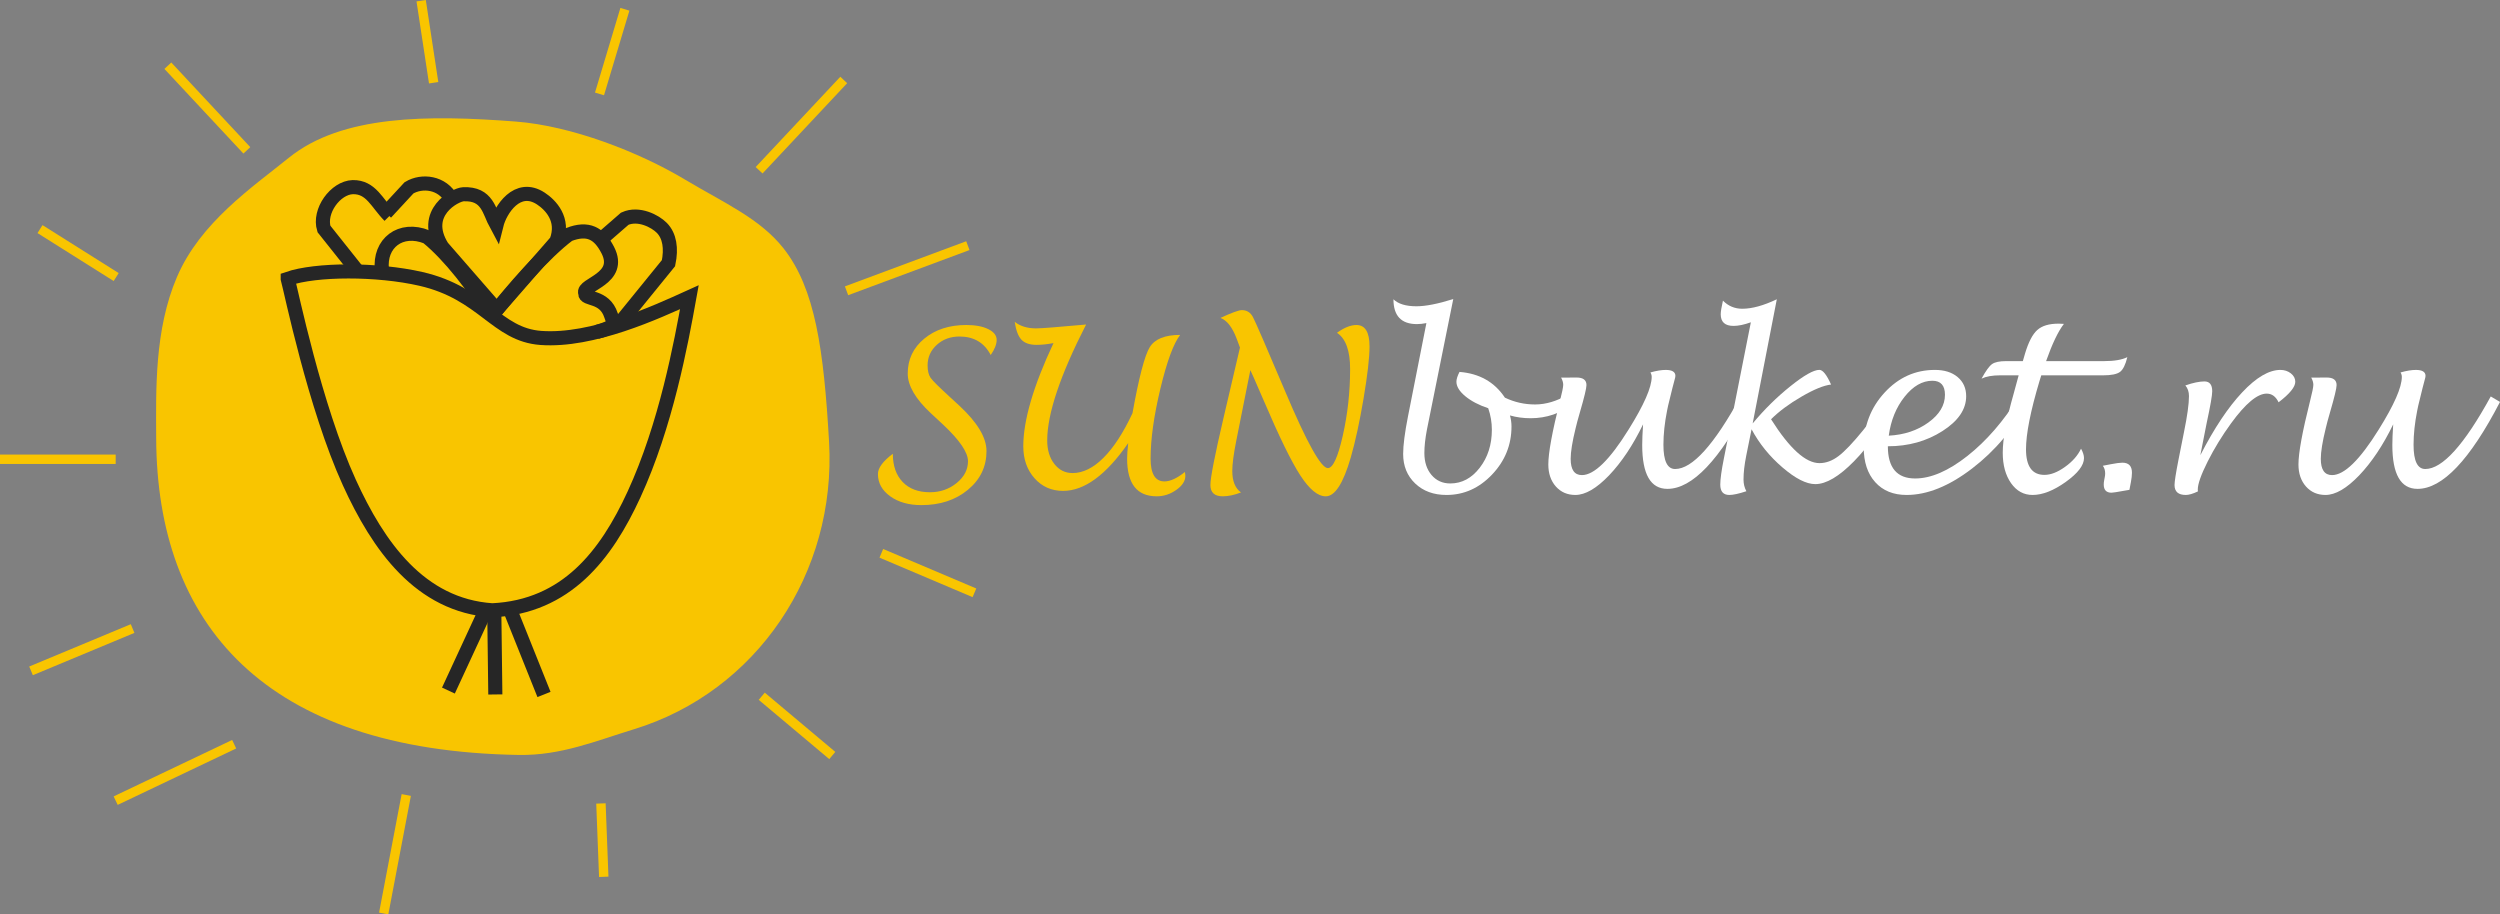 <?xml version="1.0" encoding="UTF-8"?> <!-- Creator: CorelDRAW 2020 (64-Bit) --> <svg xmlns="http://www.w3.org/2000/svg" xmlns:xlink="http://www.w3.org/1999/xlink" xmlns:xodm="http://www.corel.com/coreldraw/odm/2003" xml:space="preserve" width="9.378cm" height="3.43cm" style="shape-rendering:geometricPrecision; text-rendering:geometricPrecision; image-rendering:optimizeQuality; fill-rule:evenodd; clip-rule:evenodd" viewBox="0 0 8569.98 3134.43"><rect x="0" y="0" width="8569.98" height="3134.43" fill="#808080" stroke="none"/> <defs> <style type="text/css"> <![CDATA[ .str0 {stroke:#262626;stroke-width:48.36;stroke-miterlimit:22.926} .str1 {stroke:#F9C500;stroke-width:32.24;stroke-miterlimit:22.926} .fil1 {fill:none} .fil0 {fill:#F9C500} .fil2 {fill:#F9C500;fill-rule:nonzero} .fil3 {fill:white;fill-rule:nonzero} ]]> </style> </defs> <g id="Слой_x0020_1">  <g id="_2492378230912"> <path class="fil0" d="M1768.5 416.72c190.84,14.66 421.06,103.94 580.24,199.18 133.1,79.64 256.16,132.75 337.2,235.44 108.59,137.61 138.03,347.52 156.08,663.08 25.78,450.8 -248.63,856.49 -668.51,985.31 -132.27,40.58 -250.97,90.6 -395.34,88.21 -875.26,-14.5 -1240.36,-451.62 -1242.77,-1085.61 -0.63,-166.74 -6.2,-371.65 71.27,-552.86 80.05,-187.21 259.71,-308.56 383.28,-408.52 182.11,-147.3 477.31,-147.37 778.55,-124.23z"></path> <path class="fil1 str0" d="M986.35 955.69c96.28,-33.37 306.41,-34.09 456.31,0.28 214.58,49.2 258.41,191.41 411.55,202.48 177.07,12.8 394.7,-87.88 508.97,-139.73 -28.62,158.9 -80.39,439.05 -190.05,676.85 -95.55,207.19 -231.01,384.16 -485.61,396.52 -248.43,-16.84 -390.97,-220.95 -490.04,-438.21 -118.51,-259.91 -200.08,-658.46 -211.13,-698.18z"></path> <line class="fil1 str0" x1="1537.19" y1="2367.27" x2="1665.52" y2="2090.07"></line> <line class="fil1 str0" x1="1697.98" y1="2380.57" x2="1694.35" y2="2091.71"></line> <line class="fil1 str0" x1="1864.8" y1="2380.57" x2="1746.82" y2="2085.95"></line> <path class="fil1 str0" d="M1686.18 1082.63c68.4,-86.38 178.35,-214.91 263.29,-278.51 66.44,-25.53 104.08,-4.72 133.79,52.84 51.49,99.74 -89.54,117.48 -76.98,147.85 -3.23,24.31 65.62,6.27 88.29,76 9.35,28.75 21.5,37.26 -49.23,57.21"></path> <path class="fil1 str0" d="M1515.63 846.3c62.45,71.73 124.9,143.46 187.35,215.19 68.11,-78.18 136.22,-156.36 204.33,-234.53 29.07,-75.45 -20.97,-125.08 -53.17,-146.28 -80.64,-53.08 -139.4,38.6 -152.35,90.67 -25.55,-47.04 -29.82,-108.93 -113.35,-105.48 -28.17,1.16 -145.87,63.71 -72.81,180.44z"></path> <path class="fil1 str0" d="M1226.64 930.83c-38.72,-48.68 -77.44,-97.35 -116.16,-146.03 -18.98,-61.08 39.42,-141.5 99.03,-143.34 62.9,-0.98 82.28,54.86 125.83,98.61"></path> <path class="fil1 str0" d="M1686.18 1082.63c-60.69,-96.8 -143.42,-206.12 -222.24,-270.28 -91.31,-36.64 -164.69,21.79 -154.74,112.42"></path> <path class="fil1 str0" d="M2116.08 1118.07l175.52 -216.02c10.49,-50.38 4.06,-93.54 -22.92,-120.95 -22.97,-23.35 -79.82,-52.76 -126.99,-31.38l-81.91 71.29"></path> <path class="fil1 str0" d="M1547.44 682.67c-31.27,-58.28 -101.06,-65.51 -145.42,-38.8l-79.35 85.72"></path> <path class="fil2" d="M3060.63 1555.48c0,41.14 11.22,73.38 33.79,96.85 22.43,23.34 53.64,35.07 93.36,35.07 35.2,0 65.77,-10.57 91.68,-31.72 25.92,-21.16 38.81,-46.04 38.81,-74.54 0,-30.43 -28.49,-72.34 -85.62,-125.85l-41.4 -38.43c-53,-49.39 -79.57,-94.91 -79.57,-136.43 0,-48.49 18.83,-88.2 56.61,-119.54 37.79,-31.21 85.88,-46.81 144.3,-46.81 31.07,0 56.09,4.77 75.17,14.18 19.22,9.41 28.76,21.79 28.76,36.88 0,14.96 -6.84,32.24 -20.37,51.83 -22.05,-42.29 -57.64,-63.44 -107.04,-63.44 -30.81,0 -56.74,9.54 -77.76,28.49 -21.02,19.09 -31.59,42.56 -31.59,70.54 0,18.57 3.48,32.75 10.45,42.68 6.84,9.8 28.37,31.21 64.48,64.21l34.04 31.34c62.03,57.64 92.97,109.36 92.97,155.26 0,53.39 -21.15,97.62 -63.45,132.7 -42.29,35.2 -95.55,52.74 -159.89,52.74 -43.07,0 -78.66,-10.06 -106.64,-30.17 -28.12,-20.11 -42.17,-45.65 -42.17,-76.34 0,-20.89 17.02,-43.97 51.06,-69.51z"></path> <path id="1" class="fil2" d="M3867.49 1518.99c-75.82,109.22 -150.22,163.77 -223.21,163.77 -39.59,0 -72.21,-14.44 -97.87,-43.2 -25.67,-28.89 -38.56,-65.38 -38.56,-109.74 0,-88.84 34.56,-206.71 103.56,-353.72 -20.89,4 -40.24,6.06 -58.16,6.06 -23.48,0 -40.63,-5.93 -51.71,-17.66 -11.09,-11.73 -18.82,-32.1 -23.08,-61.25 18.82,14.96 43.32,22.44 73.24,22.44 17.15,0 74.28,-4.39 171.51,-13.29 -88.85,173.57 -133.34,306.13 -133.34,397.43 0,32.75 8.12,59.57 24.37,80.46 16.25,20.89 37.01,31.34 62.54,31.34 35.72,0 71.18,-17.54 106.26,-52.61 35.07,-35.07 68.08,-86.01 99.16,-152.68 22.05,-122.5 41.78,-197.81 59.06,-226.05 17.28,-28.11 52.1,-42.29 104.45,-42.29 -22.96,29.53 -45.52,91.04 -67.96,184.53 -22.31,93.49 -33.52,173.31 -33.52,239.6 0,52.1 15.85,78.14 47.45,78.14 19.87,0 43.33,-10.83 70.15,-32.37 1.03,6.06 1.54,10.57 1.54,13.67 0,17.15 -10.32,33.14 -30.94,47.71 -20.63,14.7 -43.08,22.05 -67.18,22.05 -67.71,0 -101.49,-43.07 -101.49,-129.33 0,-12.13 1.29,-29.79 3.74,-53z"></path> <path id="2" class="fil2" d="M4286.2 1268.82l-48.23 241.79c-9.16,45.77 -13.67,80.46 -13.67,103.8 0,35.07 9.93,59.57 29.92,73.64 -22.96,8.89 -43.85,13.28 -62.67,13.28 -28.24,0 -42.29,-13.02 -42.29,-38.95 0,-24.63 14.96,-101.35 45.01,-229.92l56.35 -241.01 -10.96 -29.53c-14.96,-39.97 -33.66,-64.09 -56.1,-72.08 38.82,-17.93 63.32,-26.82 73.38,-26.82 16.89,0 29.65,7.87 38.03,23.6 8.39,15.74 45.53,101.22 111.29,256.48 73.64,174.34 122.25,261.52 145.59,261.52 17.41,0 34.42,-37.01 51.19,-111.16 16.76,-74.02 25.15,-150.23 25.15,-228.5 0,-62.93 -14.96,-104.32 -45.01,-124.18 24.63,-17.8 46.81,-26.69 66.66,-26.69 29.92,0 44.88,24.37 44.88,73.24 0,38.81 -6.84,98.26 -20.38,178.47 -13.53,80.08 -28.11,147.52 -43.84,202.19 -25.67,88.85 -54.29,133.34 -85.75,133.34 -27.21,0 -56.36,-23.99 -87.44,-71.95 -31.08,-47.97 -72.47,-132.82 -124.44,-254.42 -16.76,-39.2 -28.24,-65.51 -34.31,-78.92l-12.37 -27.21z"></path> <path id="3" class="fil3" d="M5176.1 1424.08c3.48,12.38 5.29,24.88 5.29,37.79 0,63.18 -22.19,118.11 -66.54,164.8 -44.23,46.68 -96.45,70.02 -156.42,70.02 -43.71,0 -79.43,-13.02 -107.03,-39.2 -27.6,-26.17 -41.4,-59.96 -41.4,-101.22 0,-29.92 5.55,-72.86 16.51,-128.69l63.18 -320.06c-12.25,2.32 -23.08,3.48 -32.37,3.48 -53.77,0 -80.59,-28.37 -80.59,-85.1 16.38,15.98 42.68,23.98 78.79,23.98 31.59,0 73.63,-8.25 126.24,-24.76l-90.26 447.59c-5.8,30.3 -8.77,57 -8.77,80.21 0,30.95 8.25,56.09 24.63,75.44 16.51,19.22 37.79,28.89 64.1,28.89 39.71,0 73.37,-17.92 101.1,-53.9 27.73,-35.85 41.52,-79.31 41.52,-130.25 0,-25.14 -4.13,-49.78 -12.51,-73.76 -31.86,-10.57 -58.03,-24.24 -78.41,-41.01 -20.37,-16.89 -30.56,-33.53 -30.56,-49.9 0,-8.51 3.48,-19.73 10.57,-33.53 68.22,5.29 120.05,34.69 155.64,88.2 32.75,15.61 67.18,23.35 103.29,23.35 37.01,0 74.53,-11.22 112.83,-33.53l19.22 30.56c-43.72,33.4 -92.84,50.16 -147.14,50.16 -24.88,0 -48.49,-3.23 -70.92,-9.54z"></path> <path id="4" class="fil3" d="M5632.45 1454.64c-34.82,71.7 -73.76,129.98 -116.57,174.86 -42.94,44.75 -81.5,67.18 -115.54,67.18 -27.47,0 -49.78,-9.67 -66.93,-29.01 -17.15,-19.47 -25.79,-44.61 -25.79,-75.56 0,-39.71 13.42,-112.7 40.11,-218.83 7.35,-28.62 10.96,-46.81 10.96,-54.29 0,-7.6 -2.45,-15.73 -7.22,-24.5l52.86 -0.38c22.7,0 34.05,8.64 34.05,25.92 0,10.84 -7.48,41.91 -22.44,93.11 -4.64,15.34 -7.6,25.92 -8.89,31.59l-5.8 23.08c-11.35,45.9 -17.02,80.97 -17.02,105.09 0,37.14 12.89,55.71 38.55,55.71 41.91,0 95.29,-51.96 159.9,-156.03 52.87,-84.59 79.31,-144.81 79.31,-180.79 0,-5.03 -1.43,-10.06 -4.39,-15.09 20.63,-5.8 38.04,-8.64 52.48,-8.64 22.05,0 33.14,6.84 33.14,20.38 0,3.23 -1.03,8 -2.97,14.31 -1.03,3.75 -3.48,12.9 -7.22,27.47 -0.52,2.84 -2.97,13.02 -7.48,30.56 -3.22,12.38 -5.67,22.19 -7.22,29.41l-3.74 18.05c-8.25,41.52 -12.38,80.34 -12.38,116.58 0,55.32 13.42,82.91 40.11,82.91 58.93,0 133.72,-82.91 224.5,-248.74l31.73 18.82c-103.03,198.71 -197.3,298.01 -282.79,298.01 -57.52,0 -86.27,-50.03 -86.27,-150.1 0,-18.83 1.02,-42.56 2.96,-71.06z"></path> <path id="5" class="fil3" d="M6004.36 1471.54l-18.19 90.01c-6.31,31.46 -9.41,58.92 -9.41,82.26 0,14.7 3.23,27.99 9.81,40.11 -25.8,8.51 -45.26,12.77 -58.42,12.77 -20.76,0 -31.08,-11.86 -31.08,-35.47 0,-18.43 4.13,-48.48 12.51,-90.26l92.33 -466.16c-23.08,8.25 -42.81,12.37 -59.19,12.37 -29.41,0 -44.1,-13.28 -44.1,-39.71 0,-8.89 2.45,-24.5 7.6,-46.93 18.31,18.57 40.36,27.85 66.28,27.85 33.4,0 72.86,-10.84 118.38,-32.5l-82.78 425.67c39.71,-47.85 82.92,-90.4 129.47,-127.66 46.55,-37.28 79.56,-55.97 99.16,-55.97 11.86,0 25.15,16.77 40.11,50.3 -24.76,2.83 -58.42,16.5 -100.97,41.26 -42.68,24.76 -77.63,50.68 -104.72,77.76 63.32,100.2 118.64,150.36 165.97,150.36 22.18,0 43.84,-8 65.12,-23.99 21.27,-15.99 49.51,-45.65 84.72,-88.97 33.53,-41.27 60.86,-79.95 82.27,-116.06l31.34 18.18c-45.78,84.47 -94.27,152.68 -145.34,204.78 -51.06,51.97 -95.17,78.01 -132.43,78.01 -30.69,0 -68.22,-19.08 -112.57,-57.25 -44.49,-38.17 -79.69,-81.76 -105.87,-130.76z"></path> <path id="6" class="fil3" d="M6471.55 1529.82c0,73.64 31.21,110.38 93.62,110.38 54.15,0 113.86,-25.79 179.11,-77.24 65.25,-51.46 124.05,-119.28 176.41,-203.49l32.11 17.67c-49.39,92.2 -113.48,168.41 -192.53,228.89 -78.92,60.48 -153.84,90.65 -224.51,90.65 -45.39,0 -81.24,-14.58 -107.54,-43.85 -26.31,-29.14 -39.46,-69.11 -39.46,-119.67 0,-72.99 23.85,-135.53 71.56,-187.36 47.72,-51.84 105.23,-77.77 172.41,-77.77 32.5,0 58.55,8.12 78.01,24.51 19.47,16.38 29.28,38.17 29.28,65.63 0,45.01 -27.09,84.85 -81.38,119.54 -54.28,34.69 -116.57,52.1 -187.11,52.1zm3.1 -36.36c52.74,-2.84 98.13,-17.8 135.91,-45.26 37.78,-27.34 56.74,-58.93 56.74,-94.78 0,-32.11 -14.45,-48.22 -43.2,-48.22 -34.43,0 -66.15,18.3 -95.3,54.93 -29.01,36.62 -47.19,81.11 -54.15,133.34z"></path> <path id="7" class="fil3" d="M7133.72 1537.95c6.84,12.25 10.19,23.08 10.19,32.37 0,24.63 -20.9,51.84 -62.41,81.62 -41.65,29.79 -79.57,44.75 -113.86,44.75 -30.17,0 -54.81,-13.42 -73.76,-40.36 -18.95,-26.95 -28.5,-61.77 -28.5,-104.32 0,-47.33 12.38,-114.64 37.28,-201.94l17.27 -63.45 -63.57 0c-26.69,0 -47.85,3.75 -63.7,11.35 14.57,-26.56 26.56,-43.2 36.11,-49.9 9.54,-6.84 25.79,-10.19 48.62,-10.19l56.87 0 7.6 -26.17c11.73,-39.08 25.66,-65.9 41.91,-80.46 16.25,-14.58 40.49,-21.79 72.99,-21.79 3.87,0 9.93,0.26 18.31,0.77 -19.6,25.28 -39.97,67.83 -61.13,127.66l198.72 0c34.94,0 61.51,-4.51 79.82,-13.66 -6.32,25.79 -14.58,42.68 -25.02,50.54 -10.45,7.87 -29.92,11.86 -58.28,11.86l-211.74 0c-2.58,8.26 -4.51,14.45 -5.8,18.58 -31.08,103.67 -46.55,182.07 -46.55,234.95 0,58.41 21.02,87.69 63.19,87.69 21.66,0 45.26,-9.16 70.79,-27.6 25.66,-18.31 43.84,-39.2 54.67,-62.29z"></path> <path id="8" class="fil3" d="M7208.51 1596.62l27.21 -5.29c18.18,-3.48 31.34,-5.28 39.71,-5.28 21.92,0 32.88,11.48 32.88,34.42 0,9.03 -1.29,19.99 -3.74,32.89l-4.9 25.79 -17.28 2.96c-24.63,4.51 -39.33,6.84 -44.1,6.84 -17.8,0 -26.69,-9.28 -26.69,-27.98 0,-5.03 0.51,-9.92 1.54,-14.83l1.81 -9.8c1.02,-4.26 1.54,-8.77 1.54,-13.54 0,-10.45 -2.7,-19.08 -8,-26.17z"></path> <path id="9" class="fil3" d="M7534.37 1684.57c-17.15,8.12 -30.95,12.12 -41.4,12.12 -25.79,0 -38.68,-11.35 -38.68,-34.04 0,-11.61 4.51,-40.36 13.53,-86.53l18.71 -94.01c11.47,-55.96 17.27,-97.36 17.27,-124.31 0,-14.58 -4.12,-26.82 -12.37,-36.63 26.69,-9.16 48.49,-13.66 65.38,-13.66 17.79,0 26.69,11.21 26.69,33.66 0,13.79 -6.31,50.29 -19.08,109.22l-21.67 110c47.46,-92.46 95.29,-164.29 143.53,-215.48 48.09,-51.19 91.81,-76.86 131.02,-76.86 13.8,0 25.79,4 35.85,11.87 10.05,8 15.09,17.66 15.09,28.89 0,17.66 -19.09,41.13 -57.26,70.27 -9.54,-19.86 -23.08,-29.78 -40.75,-29.78 -31.97,0 -72.73,34.04 -122.24,101.99 -30.7,42.3 -57.39,85.88 -80.08,130.76 -22.57,45.01 -33.92,76.99 -33.92,96.07l0.39 6.45z"></path> <path id="10" class="fil3" d="M8203.89 1454.64c-34.82,71.7 -73.76,129.98 -116.57,174.86 -42.94,44.75 -81.5,67.18 -115.54,67.18 -27.47,0 -49.78,-9.67 -66.93,-29.01 -17.15,-19.47 -25.79,-44.61 -25.79,-75.56 0,-39.71 13.42,-112.7 40.11,-218.83 7.35,-28.62 10.96,-46.81 10.96,-54.29 0,-7.6 -2.45,-15.73 -7.22,-24.5l52.86 -0.38c22.7,0 34.05,8.64 34.05,25.92 0,10.84 -7.48,41.91 -22.44,93.11 -4.64,15.34 -7.6,25.92 -8.89,31.59l-5.8 23.08c-11.35,45.9 -17.02,80.97 -17.02,105.09 0,37.14 12.89,55.71 38.55,55.71 41.91,0 95.29,-51.96 159.9,-156.03 52.87,-84.59 79.31,-144.81 79.31,-180.79 0,-5.03 -1.43,-10.06 -4.39,-15.09 20.63,-5.8 38.04,-8.64 52.48,-8.64 22.05,0 33.14,6.84 33.14,20.38 0,3.23 -1.03,8 -2.97,14.31 -1.03,3.75 -3.48,12.9 -7.22,27.47 -0.52,2.84 -2.97,13.02 -7.48,30.56 -3.22,12.38 -5.67,22.19 -7.22,29.41l-3.74 18.05c-8.25,41.52 -12.38,80.34 -12.38,116.58 0,55.32 13.42,82.91 40.11,82.91 58.93,0 133.72,-82.91 224.5,-248.74l31.73 18.82c-103.03,198.71 -197.3,298.01 -282.79,298.01 -57.52,0 -86.27,-50.03 -86.27,-150.1 0,-18.83 1.02,-42.56 2.96,-71.06z"></path> <line class="fil1 str1" x1="2602.2" y1="583.59" x2="2892.34" y2="274.1"></line> <line class="fil1 str1" x1="2901.94" y1="996.79" x2="3317.81" y2="842.05"></line> <line class="fil1 str1" x1="3021.19" y1="1896.76" x2="3340.34" y2="2032.16"></line> <line class="fil1 str1" x1="2611.26" y1="2386.73" x2="2853.05" y2="2589.83"></line> <line class="fil1 str1" x1="2060" y1="2754.23" x2="2069.67" y2="3005.69"></line> <line class="fil1 str1" x1="1392.67" y1="2725.22" x2="1315.3" y2="3131.42"></line> <line class="fil1 str1" x1="802.72" y1="2551.13" x2="396.52" y2="2744.57"></line> <line class="fil1 str1" x1="454.55" y1="2154.62" x2="106.38" y2="2299.69"></line> <line class="fil1 str1" x1="396.52" y1="1574.33" x2="-0" y2="1574.33"></line> <line class="fil1 str1" x1="398.26" y1="949.75" x2="137.13" y2="785.34"></line> <line class="fil1 str1" x1="846.17" y1="515.38" x2="575.37" y2="225.24"></line> <line class="fil1 str1" x1="1486.54" y1="283.63" x2="1443.73" y2="2.43"></line> <line class="fil1 str1" x1="2055.09" y1="321.95" x2="2142.13" y2="31.81"></line> </g> </g> </svg> 